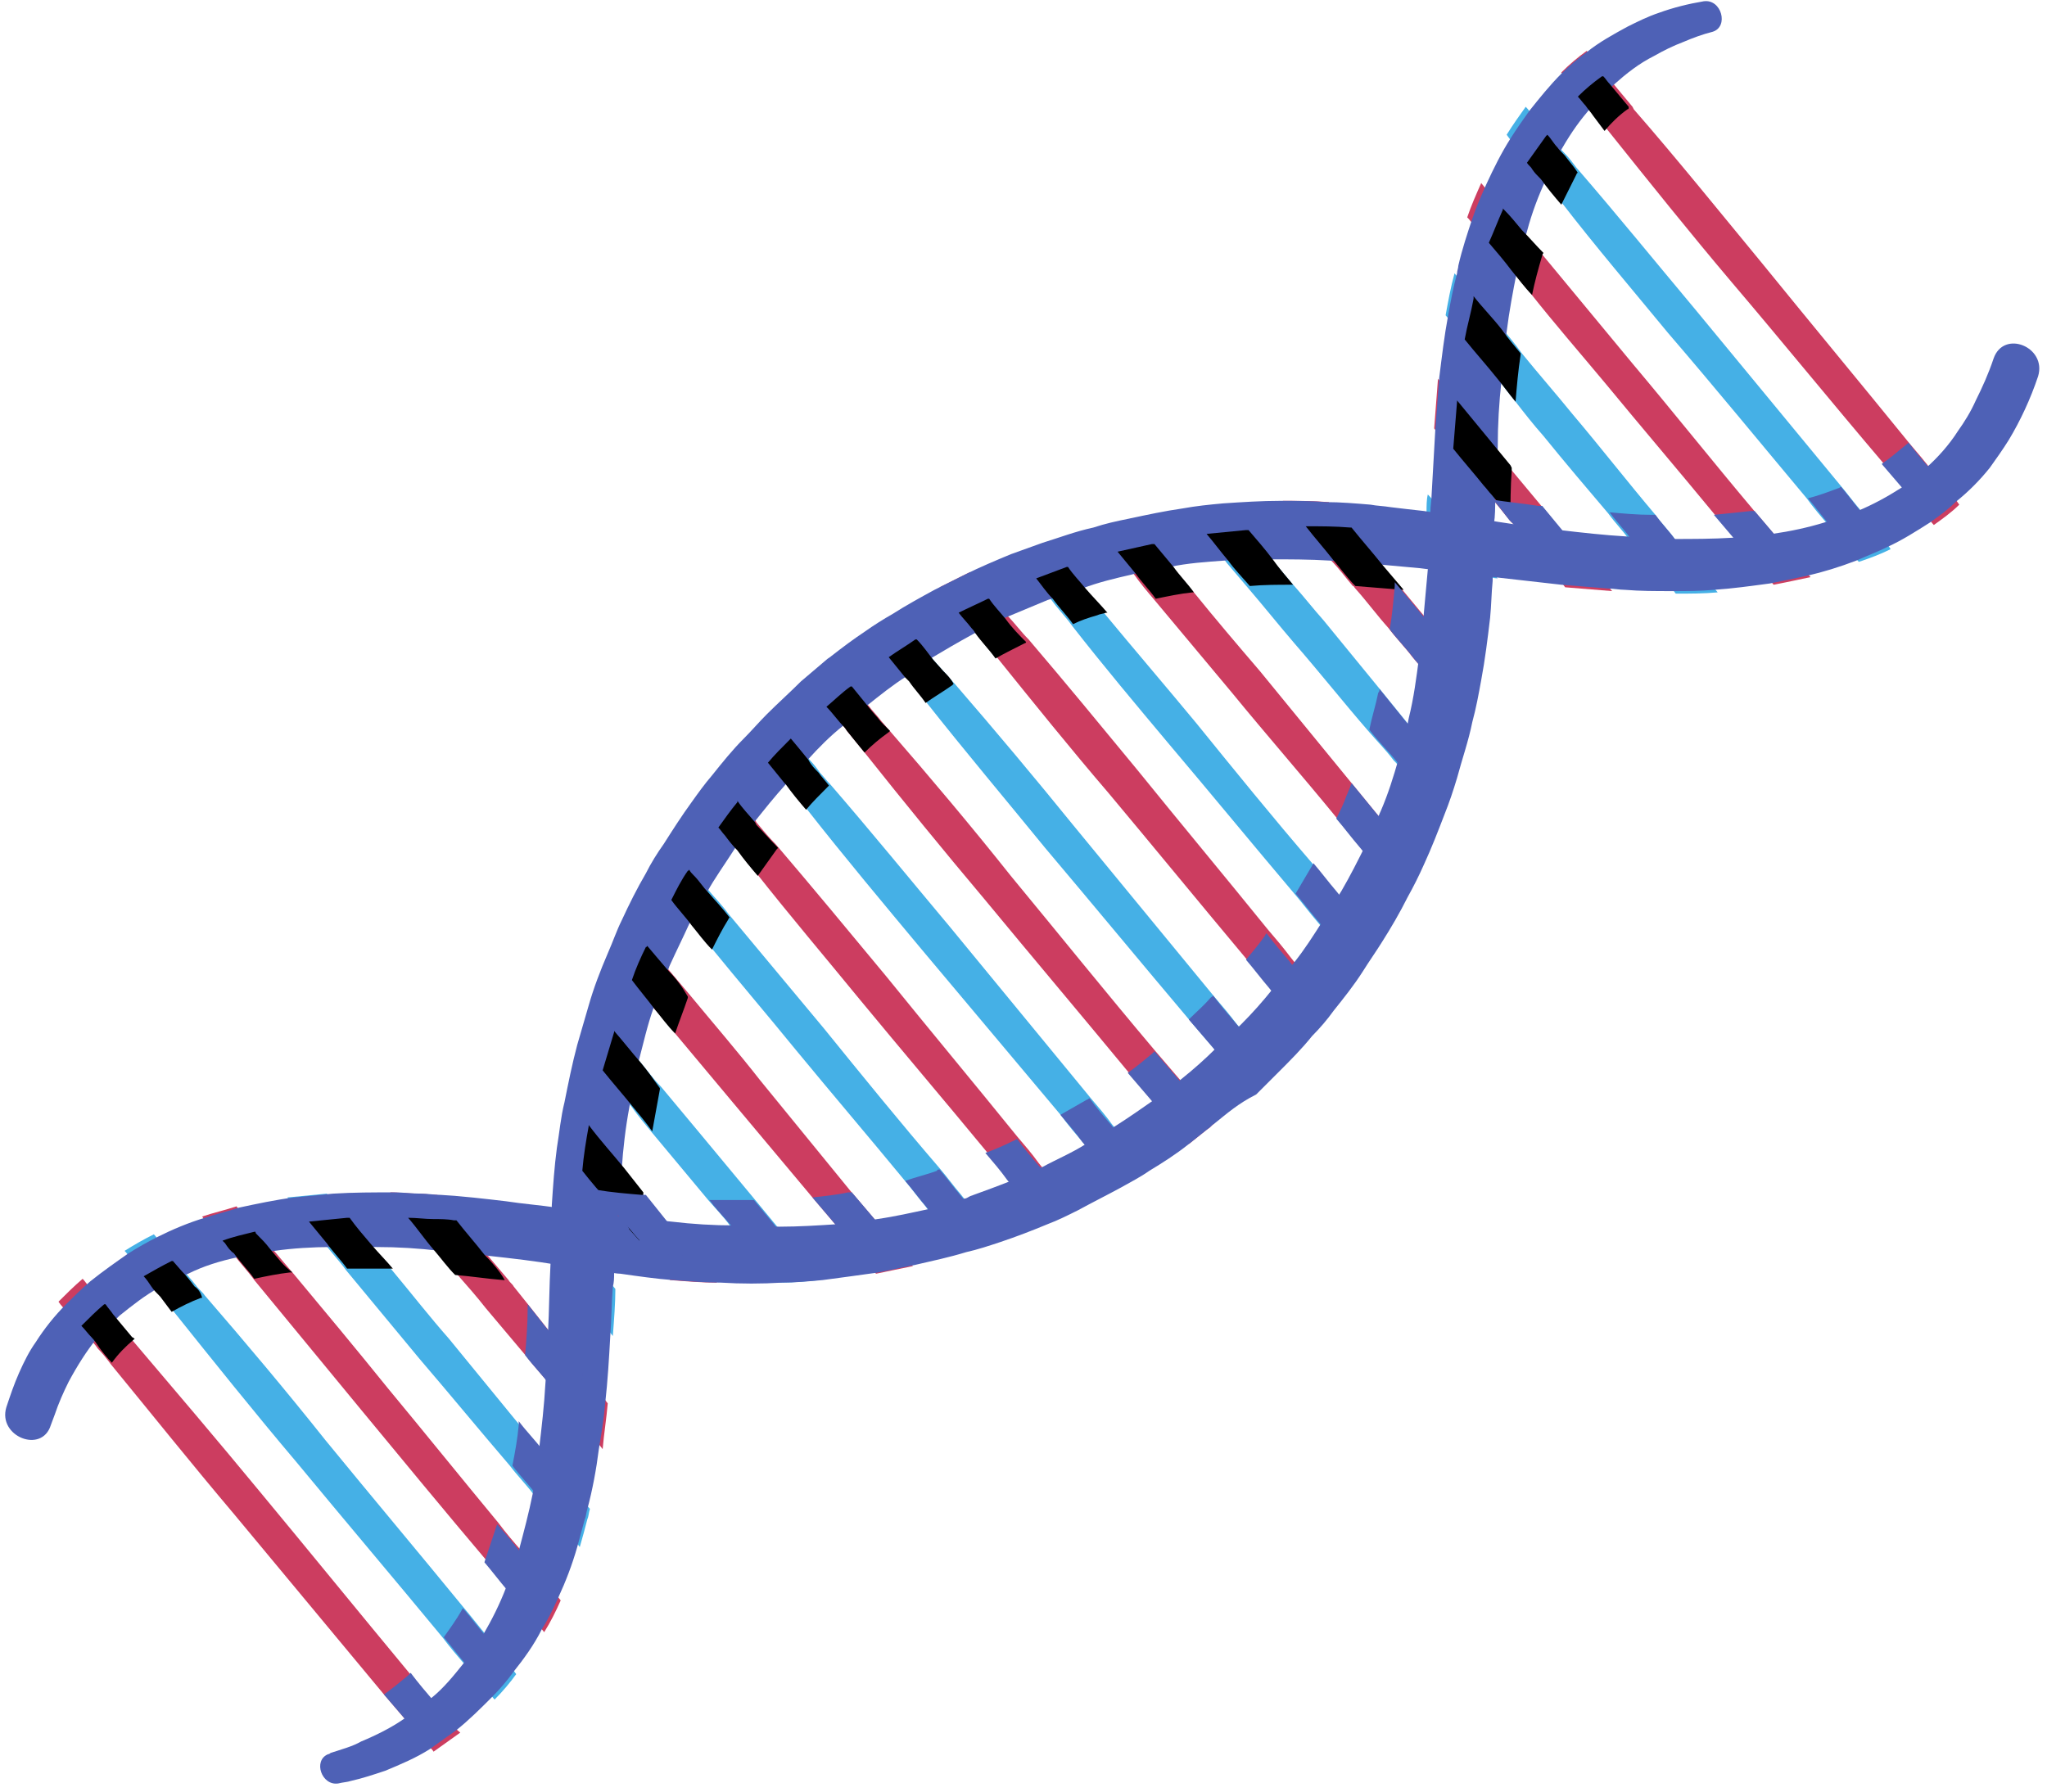 <?xml version="1.0" encoding="UTF-8"?> <svg xmlns="http://www.w3.org/2000/svg" width="161" height="141" viewBox="0 0 161 141" fill="none"> <path d="M148.7 43.2C147.9 43.6 147.1 43.9 146.2 44.2C145.9 43.9 145.7 43.6 145.4 43.2C145.1 42.8 144.8 42.5 144.5 42.1C144.3 41.8 144 41.5 143.8 41.3C143.2 40.6 142.6 39.9 142.1 39.2C138.5 34.9 134.9 30.5 131.2 26.2C128.4 22.8 125.5 19.4 122.8 15.9C122.3 15.2 121.7 14.6 121.2 13.9C121 13.6 120.8 13.4 120.5 13.1C120.4 12.9 120.3 12.8 120.1 12.6C119.8 12.3 119.6 12 119.3 11.6C119 11.3 118.8 11 118.5 10.6C119 9.8 119.5 9.1 120 8.4C120.2 8.6 120.4 8.9 120.6 9.1C120.9 9.5 121.3 9.9 121.6 10.3C121.9 10.6 122.1 11 122.4 11.3C122.6 11.6 122.9 11.9 123.1 12.1C123.4 12.4 123.7 12.8 124 13.2C127.2 16.9 130.2 20.6 133.3 24.3C137.1 28.9 140.8 33.4 144.6 38C145.2 38.7 145.7 39.4 146.3 40.1L146.9 40.8L148 42.1L148.7 43.2Z" fill="#45B0E6"></path> <path d="M135.1 46.6C134 46.7 132.9 46.7 131.8 46.7C131.3 46 130.7 45.4 130.1 44.7C130 44.6 129.9 44.5 129.8 44.4C129.2 43.7 128.7 43 128.1 42.4C127.6 41.7 127 41.1 126.5 40.4C124.8 38.4 123.1 36.4 121.4 34.3C120.6 33.4 119.9 32.5 119.2 31.6C118.7 31 118.2 30.3 117.7 29.7C117.1 28.9 116.4 28.2 115.8 27.4C115.6 27.2 115.4 26.9 115.2 26.7C114.7 26.1 114.2 25.4 113.7 24.8C113.9 23.7 114.1 22.6 114.4 21.5C114.9 22.1 115.4 22.7 116 23.3L116.3 23.6C116.9 24.4 117.6 25.1 118.2 25.9C118.7 26.5 119.2 27.1 119.7 27.8C121 29.4 122.4 31 123.7 32.6C125.9 35.2 128 37.9 130.2 40.5C130.7 41.2 131.3 41.8 131.8 42.5C132.4 43.2 132.9 43.8 133.5 44.5C134 45.2 134.5 45.9 135.1 46.6Z" fill="#45B0E6"></path> <path d="M116.9 45.5C116.9 46.5 116.8 47.4 116.7 48.4C116.1 47.6 115.4 46.9 114.8 46.1C114.5 45.7 114.2 45.3 113.8 45C113.2 44.3 112.6 43.6 112 42.9L111.6 42.4C111.5 42.3 111.4 42.1 111.3 42C110.7 41.3 110.2 40.6 109.6 40C110.4 40.1 111.3 40.2 112.2 40.3C112.2 39.8 112.2 39.3 112.3 38.9C112.8 39.4 113.2 40 113.7 40.5L113.9 40.7L116.2 43.5L117.8 45.5C117.5 45.5 117.3 45.4 117 45.4L116.9 45.5Z" fill="#45B0E6"></path> <path d="M114.1 61.1C113.8 62.1 113.5 63 113.1 64C112.5 63.2 111.9 62.5 111.3 61.8L111.2 61.7C110.7 61.1 110.2 60.4 109.6 59.8C109 59 108.3 58.3 107.7 57.6C105.7 55.3 103.8 52.9 101.8 50.6C100.6 49.2 99.4 47.7 98.2 46.3C97.6 45.6 97.1 45 96.5 44.3C96 43.6 95.4 43 94.9 42.3C94.9 42.3 94.9 42.2 94.8 42.2C94.3 41.5 93.7 40.9 93.2 40.2C94.3 40 95.3 39.9 96.4 39.8C97 40.5 97.5 41.1 98.1 41.8C98.2 41.9 98.3 42 98.4 42.1C98.9 42.8 99.5 43.4 100.1 44.1C100.7 44.8 101.2 45.4 101.8 46.1C102.6 47 103.3 47.9 104.1 48.8L108.6 54.3L112 58.5L112.3 58.9L114.1 61.1Z" fill="#45B0E6"></path> <path d="M108.2 73.9C107.7 74.7 107.2 75.4 106.7 76.2C106.2 75.6 105.7 75 105.2 74.4C105.1 74.3 105 74.2 104.9 74C104.5 73.5 104 73 103.6 72.5C103 71.8 102.4 71 101.8 70.3C98.5 66.4 95.3 62.5 92 58.6C89.4 55.5 86.8 52.4 84.3 49.2C83.8 48.5 83.2 47.9 82.7 47.2C82.3 46.7 81.9 46.1 81.4 45.6C81.4 45.6 81.4 45.5 81.3 45.5C81.2 45.4 81.1 45.2 81 45.1C80.6 44.6 80.2 44.1 79.8 43.6C80.6 43.3 81.5 43 82.3 42.7C82.7 43.2 83.1 43.7 83.5 44.2C83.6 44.4 83.8 44.5 83.9 44.7C84.3 45.2 84.8 45.7 85.2 46.3C85.8 47 86.3 47.6 86.9 48.3C89.3 51.2 91.7 54 94.1 56.9C97.1 60.6 100.1 64.3 103.2 67.9C103.8 68.6 104.4 69.4 105 70.1L106.3 71.7L106.6 72L108.2 73.9Z" fill="#45B0E6"></path> <path d="M100.2 84.1C99.6 84.7 99 85.3 98.4 85.9C97.9 85.4 97.5 84.8 97 84.3C96.9 84.1 96.7 84 96.6 83.8C96.2 83.3 95.8 82.9 95.4 82.4C94.8 81.7 94.2 81 93.6 80.3C89.8 75.8 86 71.2 82.2 66.7C79.1 62.9 75.9 59.1 72.9 55.3C72.5 54.8 72 54.2 71.6 53.6C71.5 53.5 71.4 53.4 71.3 53.3C70.9 52.8 70.4 52.2 70 51.7C69.9 51.5 69.7 51.3 69.6 51.2C69.2 50.7 68.8 50.3 68.4 49.8C69.1 49.3 69.9 48.8 70.6 48.4C71 48.9 71.4 49.4 71.7 49.8C71.8 50 72 50.2 72.1 50.3C72.5 50.8 73 51.4 73.4 51.9L74.2 52.8C74.5 53.1 74.8 53.5 75.1 53.8C78.3 57.5 81.4 61.2 84.4 64.9C88.1 69.4 91.8 73.9 95.5 78.4C96.1 79.1 96.7 79.8 97.3 80.6L98.5 82L98.9 82.5L100.2 84.1Z" fill="#45B0E6"></path> <path d="M90.3 92.1C89.6 92.6 88.8 93 88.1 93.4C87.7 92.9 87.2 92.3 86.8 91.8C86.7 91.6 86.5 91.5 86.4 91.3C86 90.8 85.6 90.4 85.2 89.9C84.6 89.2 84 88.5 83.5 87.8C79.8 83.4 76.2 79.1 72.5 74.7C69.5 71.1 66.4 67.4 63.5 63.7C63 63 62.5 62.4 61.9 61.7L61.8 61.6C61.4 61.1 60.9 60.5 60.5 60C60.4 59.8 60.2 59.7 60.1 59.5C59.7 59 59.3 58.5 58.9 58.1C59.5 57.5 60.1 56.8 60.7 56.2C61.1 56.7 61.5 57.2 61.9 57.6C62 57.8 62.2 57.9 62.3 58.1C62.8 58.7 63.2 59.2 63.7 59.8C64 60.1 64.3 60.5 64.5 60.8C64.8 61.1 65 61.4 65.3 61.7C68.5 65.4 71.6 69.2 74.7 72.9C78.4 77.4 82.1 81.9 85.8 86.4C86.4 87.1 87 87.8 87.5 88.5L88.7 89.9L89.1 90.4L90.3 92.1Z" fill="#45B0E6"></path> <path d="M78.5 97.7C77.6 98 76.7 98.3 75.8 98.5C75.3 98 74.9 97.4 74.4 96.9C74.3 96.8 74.2 96.6 74.1 96.5C73.7 96 73.2 95.5 72.8 94.9C72.2 94.2 71.7 93.5 71.1 92.8C68.3 89.4 65.4 86 62.6 82.6C60.4 79.9 58.1 77.2 55.9 74.5C55.4 73.9 54.8 73.2 54.3 72.6C53.8 71.9 53.2 71.3 52.7 70.6C52.6 70.5 52.6 70.4 52.5 70.3C52.3 70.1 52.1 69.8 51.9 69.5C51.7 69.2 51.4 68.9 51.2 68.6C51.6 67.8 52.1 67 52.6 66.3C53 66.8 53.5 67.4 53.9 67.9L54.2 68.2C54.3 68.4 54.5 68.6 54.6 68.7C55 69.1 55.4 69.6 55.7 70C56.2 70.6 56.8 71.2 57.3 71.9C59.8 74.9 62.3 77.9 64.8 80.9C67.8 84.6 70.8 88.3 73.9 91.9C74.5 92.6 75 93.3 75.6 94C76 94.5 76.4 95 76.8 95.5C76.9 95.7 77.1 95.8 77.2 96C77.6 96.7 78.1 97.2 78.5 97.7Z" fill="#45B0E6"></path> <path d="M64.5 100.7C63.4 100.8 62.4 100.9 61.3 100.9C60.7 100.2 60.2 99.6 59.6 98.9C59.4 98.7 59.3 98.5 59.1 98.4C58.5 97.7 58 97.1 57.4 96.4C56.9 95.7 56.3 95.1 55.7 94.4C54.7 93.2 53.7 92 52.7 90.8C52.2 90.2 51.7 89.6 51.2 89C50.7 88.4 50.2 87.8 49.7 87.1C49.1 86.3 48.4 85.6 47.8 84.8C47.6 84.6 47.5 84.4 47.3 84.2C46.8 83.6 46.3 82.9 45.7 82.3C46 81.2 46.3 80.2 46.6 79.2C47.1 79.8 47.7 80.4 48.2 81.1C48.3 81.2 48.4 81.3 48.5 81.4C49.1 82.2 49.8 82.9 50.4 83.6C50.9 84.2 51.4 84.9 52 85.5C53 86.7 54 87.9 55 89.1L59.4 94.4L62.7 98.4L62.9 98.7L64.5 100.7Z" fill="#45B0E6"></path> <path d="M48.2 105.1C47.6 104.3 46.9 103.6 46.3 102.8C45.4 101.7 44.5 100.7 43.6 99.6L43.5 99.4C43.3 99.2 43.2 99 43 98.9C42.3 98.1 41.7 97.4 41.1 96.6C40.5 95.9 40 95.2 39.4 94.6C40.7 94.8 42 94.9 43.3 95.1C43.4 95.3 43.6 95.4 43.7 95.6C44.1 96.1 44.6 96.6 45 97.1C45.1 97.2 45.1 97.2 45.1 97.3L46.5 99L48.4 101.4C48.4 102.5 48.3 103.8 48.2 105.1Z" fill="#45B0E6"></path> <path d="M46.4 118.7C46.3 119 46.3 119.3 46.2 119.5C46 120.3 45.8 121 45.6 121.7C45 120.9 44.4 120.2 43.7 119.5C43.7 119.5 43.7 119.4 43.6 119.4C43.1 118.8 42.6 118.2 42 117.6C41.4 116.8 40.7 116.1 40.1 115.3C37.7 112.5 35.4 109.7 33 106.9C31.1 104.6 29.1 102.2 27.2 99.9C26.7 99.2 26.1 98.6 25.6 97.9C25.1 97.3 24.7 96.8 24.2 96.2C24.1 96.1 24.1 96 24 95.9C23.5 95.3 23.1 94.8 22.6 94.2C23.6 94.1 24.6 94 25.7 93.9C26.3 94.6 26.8 95.2 27.4 95.9C27.4 95.9 27.4 96 27.5 96C28.1 96.7 28.6 97.3 29.2 98C29.8 98.7 30.3 99.3 30.9 100C32.4 101.8 33.8 103.6 35.3 105.3C37.1 107.5 38.9 109.7 40.7 111.9C41.3 112.7 42 113.4 42.6 114.2L44.1 116.1L44.5 116.5L46.4 118.7Z" fill="#45B0E6"></path> <path d="M40.6 131.7C40.1 132.4 39.5 133.1 38.9 133.7L38.2 132.9L37.1 131.6L36.6 131C36 130.3 35.4 129.6 34.8 128.8C31 124.2 27.1 119.6 23.3 115C20 111.1 16.8 107.1 13.6 103.1C13.3 102.7 13 102.3 12.7 101.9C12.5 101.6 12.3 101.4 12 101.1C11.8 100.8 11.6 100.6 11.4 100.3C11 99.9 10.7 99.4 10.3 99C10.1 98.8 10 98.6 9.8 98.4C10.6 97.9 11.3 97.5 12.1 97.1C12.3 97.3 12.5 97.6 12.7 97.8C13 98.2 13.4 98.6 13.7 99.1L14.4 99.9C14.7 100.3 15.1 100.7 15.4 101.1C15.6 101.4 15.9 101.6 16.1 101.9C19.3 105.6 22.5 109.4 25.6 113.3C29.2 117.7 32.9 122.1 36.5 126.5C37.1 127.2 37.7 128 38.3 128.7L38.9 129.5L39.8 130.6L40.6 131.7Z" fill="#45B0E6"></path> <path d="M154.1 39.7C153.5 40.3 152.8 40.8 152.1 41.3C151.9 41.1 151.7 40.8 151.5 40.5C151.1 40 150.7 39.6 150.4 39.1C150.2 38.9 150.1 38.7 149.9 38.5C149.3 37.8 148.7 37.1 148.1 36.4C144.1 31.7 140.2 26.9 136.2 22.2C132.9 18.3 129.7 14.3 126.5 10.3C126.2 9.9 125.9 9.5 125.6 9.1C125.4 8.8 125.2 8.6 125 8.3C124.8 8.1 124.6 7.8 124.4 7.6C124 7.1 123.6 6.6 123.2 6.2C123.1 6 122.9 5.9 122.8 5.7C123.4 5.1 124.1 4.5 124.8 4C124.9 4.1 125 4.2 125.1 4.4C125.5 4.9 126 5.5 126.4 6C126.6 6.2 126.7 6.4 126.9 6.6C127.4 7.2 127.9 7.8 128.4 8.4L128.5 8.6C131.9 12.5 135.2 16.6 138.5 20.6C142.4 25.4 146.3 30.1 150.2 34.9C150.8 35.6 151.4 36.3 152 37.1L152.5 37.7L153.6 39L154.1 39.7Z" fill="#CC3D60"></path> <path d="M142.4 45.4C141.5 45.6 140.5 45.8 139.5 46C139.1 45.5 138.6 45 138.2 44.4C138.1 44.2 137.9 44.1 137.8 43.9C137.4 43.4 137 42.9 136.5 42.4C135.9 41.7 135.4 41.1 134.8 40.4C132 37 129.1 33.6 126.3 30.2C124.3 27.8 122.3 25.5 120.4 23.1C119.9 22.5 119.4 21.8 118.8 21.2C118.2 20.5 117.6 19.8 117 19L116.9 18.9C116.4 18.3 116 17.8 115.5 17.2L115.4 17.1C115.7 16.2 116.1 15.3 116.5 14.4C116.9 14.9 117.3 15.4 117.7 15.8C117.8 16 118 16.1 118.1 16.3L118.2 16.4C118.7 16.9 119.1 17.5 119.6 18C120.1 18.6 120.7 19.2 121.2 19.9C123.6 22.8 126 25.7 128.4 28.6C131.6 32.4 134.7 36.3 137.9 40.1L139.6 42.1L140.6 43.3L141.2 44.1L142.4 45.4Z" fill="#CC3D60"></path> <path d="M126.8 46.5C125.6 46.4 124.3 46.3 123.1 46.2C122.6 45.5 122 44.9 121.5 44.2C121.3 43.9 121 43.6 120.8 43.3C120.2 42.6 119.7 41.9 119.1 41.3C119 41.2 118.9 41.1 118.8 41C118.4 40.5 117.9 39.9 117.5 39.4C117.4 39.3 117.4 39.3 117.3 39.2C117.1 39 116.9 38.7 116.7 38.5C116.3 38 115.8 37.5 115.4 36.9C115 36.5 114.7 36 114.3 35.6C113.8 35 113.3 34.4 112.8 33.7C112.9 32.4 113 31.1 113.1 29.8C113.6 30.4 114.1 31 114.6 31.7C114.9 32.1 115.2 32.4 115.5 32.8C116.2 33.6 116.8 34.3 117.4 35.1C117.9 35.6 118.3 36.2 118.8 36.8L118.9 37L121.4 40L124.7 44L125.2 44.7L126.8 46.5Z" fill="#CC3D60"></path> <path d="M116 53.4C115.8 54.5 115.6 55.6 115.3 56.7C114.7 55.9 114 55.2 113.4 54.4C113.2 54.1 113 53.9 112.7 53.6C112.2 53 111.7 52.4 111.1 51.7C110.5 50.9 109.8 50.2 109.2 49.4C108.3 48.4 107.5 47.3 106.6 46.3C106.5 46.2 106.5 46.1 106.4 46.1C105.8 45.4 105.3 44.7 104.7 44.1C104.2 43.4 103.6 42.8 103.1 42.1C102.9 41.9 102.7 41.6 102.5 41.4C102 40.7 101.4 40.1 100.9 39.4C102.1 39.4 103.3 39.4 104.5 39.5C105.1 40.2 105.6 40.8 106.2 41.5C106.5 41.8 106.7 42.1 107 42.4C107.6 43 108.1 43.7 108.6 44.4L109.7 45.7L110.3 46.4L113.2 49.9L114.1 51L116 53.4Z" fill="#CC3D60"></path> <path d="M111.5 67.8C111.1 68.7 110.7 69.5 110.2 70.4C109.7 69.7 109.1 69.1 108.5 68.4C108.4 68.3 108.4 68.3 108.3 68.2C107.8 67.6 107.4 67.1 106.9 66.5C106.3 65.8 105.7 65 105.1 64.3C102.4 61 99.6 57.8 96.9 54.5C94.9 52.1 92.8 49.6 90.8 47.2C90.2 46.5 89.7 45.9 89.2 45.2C88.7 44.6 88.3 44.1 87.8 43.5C87.7 43.4 87.6 43.3 87.5 43.1C87.1 42.6 86.6 42 86.2 41.5C87.1 41.3 88 41 89 40.8C89.5 41.4 90 42 90.5 42.6C90.6 42.7 90.6 42.7 90.7 42.8C91.2 43.4 91.7 44 92.2 44.6C92.8 45.3 93.3 45.9 93.9 46.6C95.6 48.7 97.3 50.7 99.1 52.8L106.3 61.6L108.1 63.8C108.6 64.4 109.1 65 109.6 65.6L109.7 65.7C110.3 66.4 110.9 67.1 111.5 67.8Z" fill="#CC3D60"></path> <path d="M104.5 79.3C104 80 103.4 80.7 102.8 81.3C102.3 80.7 101.9 80.2 101.4 79.6C101.3 79.4 101.1 79.3 101 79.1L99.8 77.6C99.2 76.9 98.6 76.1 98 75.4C94.4 71.1 90.8 66.7 87.2 62.4C84.2 58.9 81.3 55.3 78.4 51.7C77.9 51 77.3 50.4 76.8 49.7C76.7 49.6 76.6 49.4 76.5 49.3C76.2 48.9 75.9 48.5 75.5 48.1C75.4 47.9 75.2 47.7 75.1 47.6C74.7 47.1 74.3 46.7 73.9 46.2C74.7 45.8 75.5 45.4 76.3 45C76.7 45.5 77.1 46 77.5 46.4C77.6 46.6 77.8 46.8 77.9 46.9C78.3 47.4 78.8 47.9 79.2 48.4C79.8 49 80.3 49.7 80.9 50.3C83.8 53.7 86.6 57.1 89.4 60.5C92.8 64.7 96.3 68.9 99.7 73.1C100.3 73.8 100.9 74.5 101.5 75.3L102.7 76.8L103.1 77.2L104.5 79.3Z" fill="#CC3D60"></path> <path d="M95.5 88.4C95.3 88.5 95.2 88.7 95 88.8C94.5 89.2 94 89.6 93.5 90C93.1 89.5 92.6 88.9 92.2 88.4C92.1 88.2 91.9 88 91.8 87.9C91.4 87.4 91 87 90.6 86.5C90 85.8 89.4 85.1 88.8 84.4C85 79.8 81.2 75.3 77.4 70.7C74.2 66.9 71.1 63.1 68 59.2C67.6 58.7 67.2 58.2 66.7 57.6C66.6 57.5 66.5 57.3 66.4 57.2C66 56.7 65.5 56.1 65 55.6C64.9 55.4 64.7 55.3 64.6 55.1C64.2 54.6 63.8 54.2 63.4 53.7C64 53.1 64.7 52.6 65.4 52C65.8 52.5 66.2 53 66.6 53.4C66.7 53.6 66.9 53.8 67 53.9C67.4 54.4 67.9 55 68.3 55.5C68.6 55.9 69 56.3 69.3 56.7L69.9 57.4C73.2 61.2 76.4 65 79.5 68.9C83.3 73.5 87 78.1 90.8 82.6C91.4 83.3 92 84 92.6 84.7L93.8 86.1L94.2 86.6L95.5 88.4Z" fill="#CC3D60"></path> <path d="M84.6 95.2C83.8 95.6 83 96 82.2 96.3C81.8 95.8 81.3 95.3 80.9 94.7C80.8 94.5 80.6 94.4 80.5 94.2C80.1 93.7 79.7 93.2 79.3 92.7C78.7 92 78.1 91.3 77.6 90.6C74.3 86.6 70.9 82.6 67.6 78.6C64.9 75.3 62.1 72 59.5 68.7C59 68.1 58.4 67.4 57.9 66.7C57.6 66.3 57.3 65.9 56.9 65.5C56.7 65.3 56.6 65.1 56.4 64.9C56.3 64.8 56.2 64.6 56.1 64.5C55.7 64 55.3 63.5 54.8 63C55.3 62.3 55.8 61.6 56.4 60.9C56.8 61.4 57.2 61.9 57.6 62.4C57.7 62.5 57.8 62.7 58 62.8C58.5 63.4 59 64 59.4 64.5L59.5 64.7C60 65.3 60.5 65.9 61 66.4C63.9 69.8 66.8 73.3 69.7 76.8C73.1 81 76.6 85.2 80 89.4C80.6 90.1 81.2 90.8 81.7 91.5C82.1 92 82.5 92.5 82.9 92.9C83 93.1 83.2 93.3 83.3 93.4C83.8 94.2 84.2 94.7 84.6 95.2Z" fill="#CC3D60"></path> <path d="M71.8 99.6C70.8 99.8 69.9 100 68.9 100.2C68.3 99.5 67.8 98.9 67.2 98.2C67.2 98.2 67.2 98.2 67.2 98.1C66.7 97.5 66.1 96.8 65.6 96.2C65 95.5 64.5 94.9 63.9 94.2C61.8 91.7 59.8 89.3 57.7 86.8C56.2 85 54.6 83.1 53.1 81.3C52.6 80.7 52.1 80 51.5 79.4C50.9 78.6 50.3 77.9 49.7 77.1C49.2 76.5 48.7 75.8 48.1 75.1C48.5 74.2 48.8 73.3 49.3 72.5C49.4 72.6 49.5 72.8 49.7 72.9C50.1 73.3 50.4 73.8 50.8 74.2L50.9 74.3C51.5 75 52.1 75.7 52.6 76.3C53.1 76.9 53.7 77.6 54.2 78.2C56.1 80.5 58 82.7 59.8 85L66.9 93.7L68.6 95.7C69.1 96.3 69.6 96.9 70 97.4C70.1 97.5 70.1 97.6 70.2 97.6C70.8 98.4 71.3 99 71.8 99.6Z" fill="#CC3D60"></path> <path d="M56.4 100.9C55.2 100.9 54 100.8 52.7 100.7C52.2 100 51.6 99.4 51.1 98.7C50.3 97.8 49.5 96.8 48.7 95.9L48.5 95.7C48.3 95.5 48 95.2 47.8 94.9C47.5 94.5 47.1 94.1 46.8 93.7L46.7 93.6C46.3 93.2 46 92.7 45.6 92.3C45.1 91.7 44.6 91.1 44.1 90.5C44.3 89.3 44.4 88.1 44.7 86.9C45.2 87.5 45.7 88.1 46.3 88.8C46.6 89.2 46.9 89.5 47.2 89.9C47.8 90.7 48.5 91.4 49.1 92.2L50.6 94.1L50.8 94.3L52.4 96.3C53 97 53.5 97.7 54.1 98.3C54.3 98.6 54.6 98.9 54.8 99.2C55.4 99.6 55.9 100.3 56.4 100.9Z" fill="#CC3D60"></path> <path d="M47.8 110.4C47.7 111.6 47.5 112.8 47.4 114C46.8 113.2 46.1 112.5 45.5 111.7C45.3 111.4 45 111.1 44.8 110.8L43.3 109C42.7 108.2 42 107.5 41.4 106.7C40.3 105.4 39.3 104.2 38.2 102.9C37.5 102 36.7 101.1 36 100.3C35.4 99.6 34.9 99 34.3 98.3C33.8 97.7 33.2 97 32.7 96.3C32.6 96.1 32.4 96 32.3 95.8C31.8 95.1 31.2 94.5 30.7 93.8C31.4 93.8 32.1 93.9 32.8 93.9C33.3 93.9 33.9 94 34.4 94C35 94.7 35.5 95.3 36.1 96C36.3 96.2 36.5 96.5 36.7 96.7C37.3 97.3 37.8 98 38.3 98.7C38.9 99.4 39.4 100 40 100.7C40.1 100.9 40.3 101 40.4 101.2L41.6 102.7L43.5 105.1C44 105.7 44.5 106.3 45 107C45.3 107.4 45.6 107.8 46 108.2C46.5 108.8 47.2 109.6 47.8 110.4Z" fill="#CC3D60"></path> <path d="M44.1 125.9C43.7 126.8 43.3 127.6 42.8 128.4C42.4 127.9 42 127.4 41.6 126.9C41.4 126.7 41.2 126.4 41 126.1C40.7 125.7 40.4 125.3 40.1 125C39.5 124.3 38.9 123.5 38.3 122.8C35 118.9 31.7 114.9 28.4 110.9C25.6 107.5 22.8 104.1 20 100.7C19.5 100 18.9 99.4 18.4 98.7C18.2 98.4 18 98.2 17.7 97.9C17.6 97.8 17.6 97.8 17.5 97.7C17.2 97.4 17 97 16.7 96.7C16.4 96.4 16.1 96 15.9 95.7C16.8 95.4 17.7 95.2 18.6 94.9C18.9 95.3 19.3 95.7 19.6 96.1C19.8 96.3 20 96.6 20.2 96.8C20.2 96.9 20.3 96.9 20.3 97C20.6 97.4 20.9 97.7 21.3 98.1C21.9 98.8 22.4 99.4 23 100.1C25.5 103.1 28 106.1 30.5 109.2C33.4 112.7 36.3 116.3 39.2 119.8C39.8 120.6 40.4 121.3 41.1 122.1L42.3 123.6L42.6 124L44.1 125.9Z" fill="#CC3D60"></path> <path d="M36.2 136.3C35.5 136.8 34.8 137.3 34.1 137.8C34 137.6 33.8 137.5 33.7 137.3C33.3 136.8 32.8 136.2 32.3 135.7C32.2 135.6 32.1 135.5 32 135.4C31.4 134.7 30.8 134 30.2 133.3C26.3 128.6 22.3 123.8 18.4 119.1C15.1 115.2 11.9 111.2 8.7 107.3C8.4 106.9 8.1 106.5 7.7 106.1C7.5 105.8 7.3 105.6 7.1 105.3C6.9 105 6.6 104.7 6.3 104.4C6 104 5.6 103.6 5.2 103.1C5 102.9 4.8 102.7 4.6 102.4C5.2 101.8 5.8 101.2 6.5 100.6C6.7 100.8 6.8 101 7 101.2C7.4 101.7 7.7 102.1 8.1 102.6C8.3 102.9 8.5 103.1 8.7 103.4C9.2 104 9.7 104.6 10.2 105.2L10.3 105.3C13.7 109.3 17.1 113.3 20.4 117.3C24.3 122 28.2 126.8 32.1 131.5C32.7 132.2 33.3 132.9 33.9 133.7L34.2 134.1L35.5 135.7L36.2 136.3Z" fill="#CC3D60"></path> <path d="M71.3 53.2C70.2 53.9 69.2 54.7 68.2 55.5C67.5 56 66.9 56.6 66.3 57.1C65.3 57.9 64.4 58.8 63.5 59.8C62.9 60.4 62.3 61 61.8 61.7C60.9 62.7 60.1 63.7 59.3 64.7C58.8 65.4 58.2 66.1 57.7 66.9C57 68 56.2 69.1 55.6 70.2C55.1 71 54.7 71.9 54.2 72.7C53.7 73.8 53.2 74.8 52.7 75.9C52.6 76.1 52.6 76.2 52.5 76.4C52.1 77.4 51.7 78.4 51.4 79.3C50.9 80.7 50.6 82.1 50.2 83.6C49.9 84.8 49.7 85.9 49.5 87.1C49.2 88.7 49 90.4 48.9 92C48.8 93.2 48.7 94.4 48.6 95.7C48.6 95.8 48.6 95.8 48.6 95.9C48.5 97.3 48.4 98.8 48.3 100.2C48.3 100.5 48.3 100.9 48.2 101.2C48.1 102.5 48.1 103.8 48 105.1C47.9 106.9 47.8 108.6 47.6 110.4C47.5 111.6 47.3 112.8 47.1 114C46.9 115.6 46.6 117.2 46.2 118.7C46.1 119 46.1 119.3 46 119.5C45.8 120.2 45.6 121 45.4 121.7C45 123.1 44.5 124.4 43.9 125.7C43.5 126.6 43.1 127.4 42.6 128.2C42 129.4 41.2 130.5 40.4 131.5C39.9 132.2 39.3 132.9 38.7 133.5C37.8 134.4 36.9 135.3 35.9 136.1C35.2 136.6 34.5 137.1 33.8 137.6C32.7 138.3 31.5 138.8 30.3 139.3C29.4 139.6 28.5 139.9 27.6 140.1C27.3 140.2 27 140.2 26.6 140.3C25.3 140.5 24.6 138.5 25.8 138C25.8 138 25.9 138 26 137.9C26.9 137.6 27.7 137.4 28.4 137C29.6 136.5 30.8 135.9 31.8 135.2C32.5 134.7 33.2 134.2 33.9 133.6C34.9 132.8 35.7 131.8 36.5 130.8C37.1 130.1 37.6 129.3 38 128.6C38.7 127.4 39.3 126.2 39.8 124.9C40.2 124 40.5 123 40.8 122C41.2 120.5 41.6 119 41.9 117.5C42.1 116.3 42.3 115.2 42.4 114C42.6 112.3 42.8 110.6 42.9 108.8C43 107.5 43.1 106.2 43.1 104.9C43.2 103 43.2 101.2 43.3 99.4V99.3C43.3 97.9 43.4 96.6 43.4 95.4C43.4 95.2 43.4 95.1 43.4 94.9V94.8C43.5 93.3 43.6 91.8 43.8 90.3C44 89.1 44.1 87.9 44.4 86.7C44.7 85.2 45 83.7 45.4 82.2C45.7 81.2 46 80.1 46.3 79.1C46.7 77.7 47.2 76.4 47.8 75C48.2 74.1 48.5 73.2 48.9 72.4C49.5 71.1 50.1 69.9 50.8 68.7C51.2 67.9 51.7 67.1 52.2 66.4C52.9 65.3 53.6 64.2 54.4 63.1C54.9 62.4 55.4 61.7 56 61C56.8 60 57.6 59 58.5 58.1C59.1 57.5 59.7 56.8 60.3 56.2C61.2 55.3 62.1 54.5 63 53.6C63.7 53 64.3 52.5 65 51.9C65.1 51.8 65.3 51.7 65.4 51.6C66.3 50.9 67.1 50.3 68 49.7C68.7 49.2 69.5 48.7 70.2 48.3C71.3 47.6 72.4 47 73.5 46.4C74.3 46 75.1 45.6 75.9 45.2C77.1 44.6 78.3 44.1 79.5 43.6C80.3 43.3 81.2 43 82 42.7C83.3 42.3 84.6 41.8 86 41.5C86.9 41.2 87.8 41 88.8 40.8C90.2 40.5 91.6 40.2 93 40C94.1 39.8 95.1 39.7 96.2 39.6C97.7 39.5 99.2 39.4 100.7 39.4C101.9 39.4 103.1 39.4 104.3 39.5C105.4 39.5 106.6 39.6 107.8 39.7C108.3 39.8 108.8 39.8 109.4 39.9C110.2 40 111.1 40.1 112 40.2C112.5 40.3 113 40.3 113.4 40.4C114.5 40.6 115.7 40.7 116.9 40.9C117.5 41 118.1 41.1 118.8 41.2C120.1 41.4 121.4 41.6 122.7 41.7C124.4 41.9 126.2 42.1 127.9 42.2C129.1 42.3 130.3 42.4 131.5 42.4C133.1 42.4 134.7 42.4 136.3 42.3C137.4 42.2 138.4 42.1 139.4 42C140.8 41.8 142.2 41.5 143.5 41.1C144.4 40.8 145.3 40.5 146.1 40.2C147.3 39.7 148.4 39.1 149.5 38.4C150.2 37.9 150.9 37.4 151.5 36.8C152.4 36 153.3 35 154 33.9C154.5 33.2 155 32.4 155.4 31.5C155.9 30.5 156.4 29.4 156.8 28.2C157.6 25.9 161 27.3 160.3 29.6C159.7 31.4 158.9 33.1 158 34.6C157.5 35.4 157 36.1 156.5 36.8C155.7 37.8 154.8 38.7 153.8 39.5C153.2 40.1 152.5 40.6 151.8 41.1C150.7 41.8 149.6 42.5 148.5 43C147.7 43.4 146.9 43.7 146 44.1C144.7 44.6 143.4 45 142.1 45.3C141.2 45.5 140.2 45.7 139.2 45.9C137.7 46.1 136.3 46.3 134.8 46.4C133.7 46.5 132.6 46.5 131.5 46.5C130.2 46.5 129 46.5 127.8 46.4C127.4 46.4 126.9 46.3 126.5 46.3C125.3 46.2 124 46.1 122.8 46C121 45.8 119.3 45.6 117.5 45.4C117.2 45.4 117 45.3 116.7 45.3C115.7 45.2 114.6 45 113.6 44.9C113 44.8 112.3 44.8 111.7 44.7C110.6 44.6 109.5 44.5 108.4 44.4C107.1 44.3 105.9 44.2 104.6 44.1C103 44 101.4 44 99.8 44C98.7 44 97.5 44 96.3 44.1C94.9 44.2 93.4 44.3 92 44.6C91 44.8 90 44.9 89 45.2C87.7 45.5 86.4 45.8 85.1 46.3C84.9 46.4 84.7 46.4 84.4 46.5C83.7 46.7 83.1 47 82.4 47.2C81.2 47.7 80 48.2 78.8 48.7C78 49.1 77.2 49.5 76.5 49.9C75.4 50.5 74.2 51.2 73.2 51.8C72.7 52.3 72 52.8 71.3 53.2Z" fill="#4E61B6"></path> <path d="M95.5 88.4C95.3 88.5 95.2 88.7 95 88.8C94.5 89.2 94 89.6 93.5 90C92.5 90.8 91.4 91.5 90.4 92.1C89.7 92.6 88.9 93 88.2 93.4C87.1 94 85.9 94.6 84.8 95.2C84 95.6 83.2 96 82.4 96.3C81.2 96.8 79.9 97.3 78.7 97.7C77.8 98 76.9 98.3 76 98.5C74.7 98.9 73.3 99.2 72 99.5C71 99.7 70.1 99.9 69.1 100.1C67.7 100.3 66.2 100.5 64.7 100.7C63.6 100.8 62.5 100.9 61.5 100.9C59.9 101 58.3 101 56.7 100.9C55.5 100.9 54.3 100.8 53 100.7H52.9C51.6 100.6 50.2 100.4 48.8 100.2C48.5 100.2 48.1 100.1 47.8 100.1C46.6 99.9 45.3 99.7 43.9 99.5H43.8C42.1 99.2 40.3 99 38.5 98.8C37.2 98.6 35.9 98.5 34.6 98.4C32.9 98.2 31.3 98.1 29.6 98.1C28.4 98.1 27.2 98 26.1 98.1C24.6 98.1 23 98.2 21.6 98.4C20.6 98.5 19.6 98.7 18.7 98.9C17.3 99.2 16 99.6 14.8 100.2C14 100.5 13.2 100.9 12.5 101.3C11.4 101.9 10.4 102.7 9.4 103.5C8.8 104.1 8.2 104.7 7.6 105.3C6.8 106.3 6.1 107.4 5.4 108.7C5 109.5 4.6 110.4 4.3 111.3C4.2 111.6 4.1 111.8 4 112.1C3.3 114.4 -0.2 113 0.5 110.7C0.8 109.8 1.1 108.9 1.5 108C1.9 107.1 2.3 106.3 2.8 105.6C3.5 104.5 4.3 103.5 5.2 102.6C5.8 102 6.4 101.4 7.1 100.8C8.1 100 9.1 99.3 10.1 98.6C10.9 98.1 11.6 97.7 12.4 97.3C13.6 96.7 14.8 96.2 16.1 95.8C17 95.5 17.9 95.3 18.8 95C20.2 94.7 21.6 94.4 23.1 94.2C24.1 94.1 25.1 94 26.2 93.9C27.8 93.8 29.4 93.8 31 93.8C31.7 93.8 32.4 93.9 33.1 93.9C33.6 93.9 34.2 94 34.7 94C36.4 94.1 38.1 94.3 39.8 94.5C41.1 94.7 42.4 94.8 43.8 95C43.9 95 44.1 95 44.2 95.1C45.8 95.3 47.4 95.5 49 95.7C49.1 95.7 49.1 95.7 49.2 95.7C50.4 95.8 51.6 96 52.8 96.1C54.5 96.3 56.1 96.4 57.8 96.4C59 96.4 60.2 96.5 61.3 96.5C62.8 96.5 64.4 96.4 65.9 96.3C66.9 96.2 68 96.1 69 95.9C70.4 95.7 71.7 95.4 73.1 95.1C74 94.9 74.9 94.6 75.8 94.3C76 94.3 76.1 94.2 76.3 94.1C77.4 93.7 78.5 93.3 79.5 92.9C80.3 92.6 81.2 92.2 82 91.8C83.1 91.2 84.3 90.7 85.4 90C86.2 89.6 86.9 89.1 87.7 88.6C88.8 87.9 89.8 87.2 90.8 86.5C91.5 86 92.2 85.5 92.9 84.9C93.9 84.1 94.8 83.3 95.7 82.4C96.3 81.8 97 81.2 97.6 80.6C98.5 79.7 99.3 78.8 100.1 77.8C100.7 77.1 101.2 76.4 101.8 75.7C102.6 74.7 103.3 73.6 104 72.5C104.5 71.7 105 70.9 105.5 70.1C106.2 68.9 106.8 67.7 107.4 66.5C107.7 65.8 108 65.2 108.3 64.5C108.4 64.3 108.5 64 108.6 63.8C109.2 62.4 109.6 61.1 110 59.7C110.3 58.6 110.6 57.6 110.8 56.5C111.2 54.9 111.4 53.3 111.6 51.8C111.8 50.6 111.9 49.3 112 48.1C112.1 47 112.2 45.9 112.3 44.8C112.3 44.2 112.4 43.5 112.4 42.9C112.5 42 112.5 41.2 112.5 40.3C112.5 39.8 112.6 39.3 112.6 38.9C112.7 37.1 112.8 35.4 112.9 33.6C113 32.3 113.1 31 113.2 29.7C113.4 28.1 113.6 26.4 113.9 24.8C114.1 23.7 114.3 22.6 114.6 21.5C114.6 21.3 114.7 21.1 114.7 20.9C115 19.6 115.4 18.4 115.8 17.2C116.1 16.3 116.5 15.4 116.9 14.5C117.5 13.2 118.1 12 118.8 10.9C119.3 10.1 119.8 9.4 120.3 8.7C121.1 7.7 121.9 6.7 122.8 5.8C123.4 5.2 124.1 4.6 124.8 4.1C125.8 3.3 126.9 2.7 128 2.1C128.8 1.7 129.6 1.3 130.5 1C131.6 0.6 132.8 0.3 134 0.1C135.4 -0.1 136 2.1 134.7 2.5C133.9 2.7 133.1 3 132.4 3.3C131.6 3.6 130.8 4 130.1 4.4C128.9 5 127.9 5.8 127 6.6C126.3 7.2 125.8 7.8 125.2 8.4C124.3 9.4 123.6 10.4 122.9 11.6C122.4 12.4 122 13.2 121.6 14.1C121 15.4 120.5 16.7 120.1 18.2C119.8 19.2 119.5 20.3 119.3 21.4C119 22.9 118.7 24.5 118.5 26.1C118.3 27.4 118.2 28.6 118.1 29.9C117.9 31.7 117.8 33.4 117.8 35.2C117.7 36.6 117.7 37.9 117.6 39.3C117.6 39.9 117.6 40.6 117.5 41.2C117.5 42.4 117.4 43.6 117.4 44.8C117.4 45.1 117.4 45.4 117.4 45.6V45.7C117.3 46.7 117.3 47.6 117.2 48.6C117 50.3 116.8 51.9 116.5 53.5C116.3 54.6 116.1 55.7 115.8 56.8C115.5 58.3 115 59.7 114.6 61.2C114.3 62.2 114 63.1 113.6 64.1C113.1 65.4 112.6 66.7 112 68C111.6 68.9 111.2 69.7 110.7 70.6C110.1 71.8 109.4 73 108.7 74.1C108.2 74.9 107.7 75.6 107.2 76.4C106.5 77.5 105.7 78.5 104.9 79.5C104.4 80.2 103.8 80.9 103.2 81.5C102.4 82.5 101.5 83.4 100.6 84.3C100 84.9 99.4 85.5 98.8 86.1C97.4 86.8 96.5 87.6 95.5 88.4Z" fill="#4E61B6"></path> <path d="M118.1 25.9C117.4 25 116.6 24.2 115.9 23.3C115.9 23.4 115.9 23.4 115.9 23.5C115.7 24.6 115.4 25.6 115.2 26.7C116 27.7 116.9 28.7 117.7 29.7C118.2 30.3 118.7 31 119.2 31.6C119.3 30.4 119.4 29.2 119.6 27.9V27.8C119.1 27.2 118.6 26.6 118.1 25.9ZM123.2 12.4C123 12.1 122.7 11.9 122.5 11.6C122.2 11.3 122 10.9 121.7 10.6C121.7 10.6 121.7 10.6 121.6 10.7C121.1 11.4 120.6 12.1 120.1 12.8C120.2 13 120.4 13.1 120.5 13.3C120.7 13.6 120.9 13.8 121.2 14.1C121.7 14.8 122.2 15.4 122.8 16.1C123.2 15.3 123.6 14.5 124 13.7C124 13.7 124 13.6 124.1 13.6C123.8 13.1 123.5 12.8 123.2 12.4ZM128.1 8.4C127.6 7.8 127.1 7.2 126.6 6.6C126.4 6.4 126.3 6.2 126.1 6C126.1 6 126.1 6 126 6C125.3 6.5 124.7 7 124.1 7.6C124.3 7.8 124.5 8.1 124.7 8.3C124.9 8.6 125.1 8.8 125.3 9.1C125.6 9.5 125.9 9.9 126.2 10.3C126.7 9.7 127.3 9.1 128 8.6C128 8.6 128.1 8.6 128.1 8.5V8.4ZM119.7 18.1C119.2 17.5 118.8 17 118.3 16.5L118.2 16.4V16.5C117.8 17.4 117.5 18.2 117.1 19.1C117.7 19.8 118.3 20.5 118.9 21.3C119.4 21.9 119.9 22.6 120.5 23.2C120.7 22.2 121 21.1 121.3 20.1C121.3 20.1 121.3 20 121.4 19.9C120.8 19.3 120.3 18.7 119.7 18.1ZM118.9 37C118.9 37 118.9 36.9 118.9 36.8L118.8 36.6C118.3 36 117.9 35.5 117.4 34.9C116.5 33.8 115.5 32.6 114.6 31.5V31.6C114.5 32.8 114.4 34.1 114.3 35.3C115.1 36.3 115.9 37.2 116.7 38.2C116.9 38.4 117.1 38.7 117.3 38.9C117.8 39.5 118.3 40.1 118.8 40.7C118.8 39.7 118.8 38.3 118.9 37ZM50.4 83.6C49.7 82.8 49 81.9 48.3 81.1V81.2C48 82.2 47.7 83.2 47.4 84.2C48.2 85.2 49 86.1 49.8 87.1C50.3 87.7 50.8 88.3 51.3 89C51.5 87.9 51.7 86.8 51.9 85.7V85.6C51.4 84.9 50.9 84.2 50.4 83.6ZM55.7 70.2C55.3 69.8 55 69.3 54.6 68.9C54.4 68.7 54.3 68.6 54.2 68.4C54.2 68.4 54.2 68.5 54.1 68.5C53.6 69.2 53.2 70 52.8 70.8C53.3 71.5 53.9 72.1 54.4 72.8C54.9 73.4 55.4 74.1 56 74.7C56.4 73.9 56.8 73.1 57.3 72.3C57.3 72.3 57.3 72.2 57.4 72.2C56.8 71.4 56.2 70.8 55.7 70.2ZM64.4 60.8C64.1 60.5 63.8 60.2 63.6 59.8C63.2 59.3 62.7 58.7 62.2 58.1C62.2 58.1 62.2 58.1 62.1 58.2C61.5 58.8 60.9 59.4 60.4 60C60.8 60.5 61.3 61.1 61.7 61.6L61.8 61.7C62.3 62.4 62.8 63 63.4 63.7C63.9 63.1 64.5 62.5 65.1 61.9L65.2 61.8C64.9 61.4 64.6 61.1 64.4 60.8ZM74.2 52.8L73.4 51.9C73 51.4 72.6 50.8 72.1 50.3C72.1 50.3 72.1 50.3 72 50.3C71.3 50.8 70.6 51.2 69.9 51.7C70.3 52.2 70.8 52.8 71.2 53.3C71.3 53.4 71.4 53.5 71.5 53.6C71.9 54.2 72.4 54.7 72.8 55.3C73.5 54.8 74.2 54.4 74.9 53.9L75 53.8C74.8 53.4 74.5 53.1 74.2 52.8ZM85.3 46.2C84.9 45.7 84.4 45.2 84 44.6H83.9C83.1 44.9 82.3 45.2 81.5 45.5C81.9 46 82.3 46.6 82.8 47.1C83.3 47.8 83.9 48.4 84.4 49.1C85 48.8 85.6 48.6 86.3 48.4C86.5 48.3 86.7 48.3 87 48.2C87.1 48.2 87.1 48.2 87.1 48.2C86.5 47.5 85.9 46.9 85.3 46.2ZM100.1 44C99.5 43.2 98.8 42.4 98.2 41.7C98.1 41.7 98.1 41.7 98 41.7C97 41.8 96 41.9 94.9 42C95.5 42.7 96 43.4 96.6 44.1C97.1 44.8 97.7 45.4 98.3 46.1C99.4 46 100.5 46 101.6 46H101.7C101.2 45.4 100.6 44.7 100.1 44ZM108.7 44.4C107.9 43.4 107.1 42.5 106.3 41.5H106.2C105 41.4 103.9 41.4 102.7 41.4C103.4 42.3 104.2 43.2 104.9 44.1C105.5 44.8 106 45.5 106.6 46.1C107.8 46.2 109 46.3 110.3 46.4H110.4L108.7 44.4ZM92.3 44.6C91.8 44 91.3 43.4 90.8 42.8C90.7 42.8 90.7 42.8 90.6 42.8C89.7 43 88.8 43.2 87.9 43.4C88.4 44 88.8 44.5 89.3 45.1C89.8 45.8 90.4 46.4 90.9 47.1C91.9 46.9 92.8 46.7 93.8 46.6C93.9 46.6 93.9 46.6 93.9 46.6C93.4 45.9 92.8 45.3 92.3 44.6ZM79.1 48.7C78.7 48.2 78.2 47.7 77.8 47.1H77.7C76.9 47.5 76.2 47.8 75.4 48.2C75.7 48.6 76.1 49 76.4 49.4C76.5 49.5 76.6 49.6 76.7 49.8C77.2 50.5 77.8 51.1 78.3 51.8C79 51.4 79.8 51 80.6 50.6C80.6 50.6 80.7 50.6 80.7 50.5C80.2 50 79.6 49.4 79.1 48.7ZM69.3 56.8C69 56.4 68.6 56 68.3 55.6C67.9 55.1 67.4 54.5 67 54H66.9C66.2 54.5 65.6 55.1 65 55.6C65.5 56.1 65.9 56.7 66.4 57.2C66.5 57.3 66.6 57.5 66.7 57.6C67.1 58.1 67.5 58.6 68 59.2C68.6 58.6 69.2 58.1 69.9 57.6L70 57.5L69.3 56.8ZM59.5 64.9L59.4 64.7C58.9 64.1 58.4 63.6 58 63C58 63 58 63 58 63.1C57.5 63.7 57 64.4 56.5 65.1C56.7 65.3 56.8 65.5 57 65.7C57.3 66.1 57.6 66.5 58 66.9C58.5 67.6 59 68.2 59.6 68.9C60.1 68.2 60.6 67.5 61.1 66.8L61.2 66.7C60.5 66 60 65.4 59.5 64.9ZM52.6 76.4C52 75.7 51.4 75 50.9 74.4C50.9 74.4 50.9 74.5 50.8 74.5C50.4 75.3 50 76.2 49.7 77.1C50.3 77.9 50.9 78.6 51.5 79.4C52 80 52.5 80.7 53.1 81.3C53.4 80.4 53.8 79.4 54.1 78.5V78.4C53.7 77.7 53.2 77 52.6 76.4ZM50.3 97.6C50.4 96.4 50.5 95.2 50.6 93.9V93.8L49.1 91.9C48.2 90.8 47.2 89.7 46.3 88.5V88.6C46.1 89.7 45.9 90.9 45.8 92.1C46.5 93 47.2 93.8 48 94.7C48.2 95 48.4 95.2 48.7 95.5L48.9 95.7C50.1 97.5 48.8 95.9 50.3 97.6ZM15.3 101.2C15 100.8 14.7 100.4 14.3 100L13.6 99.2C13.6 99.2 13.6 99.2 13.5 99.2C12.7 99.6 12 100 11.3 100.4C11.5 100.6 11.7 100.9 11.9 101.2C12.1 101.5 12.3 101.7 12.6 102C12.9 102.4 13.2 102.8 13.5 103.2C14.2 102.8 15 102.4 15.8 102.1H15.9C15.8 101.7 15.6 101.4 15.3 101.2ZM29.2 97.9C28.6 97.2 28 96.5 27.5 95.8C27.4 95.8 27.4 95.8 27.3 95.8C26.3 95.9 25.3 96 24.3 96.1C24.8 96.7 25.2 97.2 25.7 97.8C26.2 98.5 26.8 99.1 27.3 99.8C28.4 99.8 29.6 99.8 30.7 99.8C30.7 99.8 30.8 99.8 30.9 99.8C30.4 99.2 29.8 98.6 29.2 97.9ZM38.1 98.7C37.4 97.8 36.6 96.9 35.9 96H35.7C35.2 95.9 34.6 95.9 34.1 95.9C33.4 95.9 32.8 95.8 32.1 95.8C32.8 96.6 33.4 97.5 34.1 98.3C34.7 99 35.2 99.7 35.8 100.3C37.1 100.4 38.3 100.6 39.6 100.7H39.7C39.3 100 38.7 99.3 38.1 98.7ZM21.2 98.2C20.9 97.8 20.6 97.5 20.2 97.1C20.1 97 20.1 97 20.1 96.9H20C19.2 97.1 18.3 97.3 17.5 97.6C17.6 97.7 17.6 97.7 17.7 97.8C17.9 98.1 18.1 98.4 18.4 98.6C18.9 99.3 19.5 99.9 20 100.6C20.9 100.4 21.9 100.2 22.8 100.1C22.9 100.1 22.9 100.1 23 100.1C22.3 99.6 21.8 98.9 21.2 98.2ZM10.4 105.2C9.9 104.6 9.4 104 8.9 103.4C8.7 103.1 8.5 102.9 8.3 102.6C8.3 102.6 8.3 102.6 8.2 102.6C7.6 103.1 7 103.7 6.4 104.3C6.7 104.6 6.9 104.9 7.2 105.2C7.4 105.4 7.6 105.7 7.8 106C8.1 106.4 8.4 106.8 8.8 107.2C9.3 106.5 9.9 105.9 10.5 105.4L10.6 105.3C10.5 105.3 10.5 105.2 10.4 105.2Z" fill="black"></path> <path d="M131.8 42.5C131.3 41.8 130.7 41.2 130.2 40.5C130.1 40.5 130 40.5 129.9 40.5C128.8 40.5 127.7 40.4 126.6 40.3C127.1 41 127.7 41.6 128.2 42.3C128.8 43 129.3 43.6 129.9 44.3C130 44.4 130.1 44.5 130.2 44.6C131.2 44.6 132.2 44.6 133.2 44.5C133.3 44.5 133.4 44.5 133.5 44.5C132.9 43.9 132.3 43.2 131.8 42.5ZM146.5 40.4C145.9 39.7 145.4 39 144.8 38.3C144.7 38.3 144.7 38.4 144.6 38.4C143.8 38.7 143 39 142.2 39.2C142.8 39.9 143.3 40.6 143.9 41.3C144.1 41.6 144.4 41.9 144.6 42.1C145.4 41.8 146.1 41.5 146.8 41.1C146.9 41.1 146.9 41 147 41L146.5 40.4ZM151.9 37C151.3 36.3 150.7 35.6 150.1 34.8C150.1 34.9 150 34.9 149.9 35C149.3 35.5 148.7 36 148 36.5C148.6 37.2 149.2 37.9 149.8 38.6C150 38.8 150.1 39 150.3 39.2C150.9 38.8 151.6 38.3 152.2 37.8C152.3 37.7 152.3 37.7 152.4 37.6L151.9 37ZM139.7 42.2L138 40.2C137.9 40.2 137.8 40.2 137.7 40.2C136.8 40.3 135.8 40.4 134.8 40.5C135.4 41.2 135.9 41.8 136.5 42.5C136.9 43 137.3 43.5 137.8 44C138.7 43.9 139.6 43.7 140.4 43.4C140.5 43.4 140.6 43.4 140.7 43.3L139.7 42.2ZM124.6 43.8L121.3 39.8C121.2 39.8 121.1 39.8 121 39.8C119.8 39.6 118.5 39.5 117.4 39.3C117.9 39.8 118.3 40.4 118.7 40.9C118.8 41 118.9 41.1 119 41.2C119.6 41.9 120.1 42.6 120.7 43.2C120.9 43.5 121.2 43.8 121.4 44.1C122.5 44.2 123.7 44.3 124.8 44.4H125.1L124.6 43.8ZM62.6 98.4L59.3 94.4C59.2 94.4 59.1 94.4 59 94.4C57.9 94.4 56.8 94.4 55.8 94.4C56.3 95.1 56.9 95.7 57.5 96.4C58.1 97.1 58.6 97.7 59.2 98.4C59.3 98.6 59.5 98.8 59.7 98.9C60.7 98.9 61.7 98.8 62.7 98.7C62.8 98.7 62.9 98.7 63 98.7L62.6 98.4ZM75.6 94.1C75 93.4 74.5 92.7 73.9 92C73.8 92 73.7 92 73.7 92.1C72.9 92.4 72 92.6 71.2 92.9C71.8 93.6 72.3 94.3 72.9 95C73.3 95.5 73.8 96 74.2 96.6C75 96.4 75.8 96.1 76.6 95.8C76.7 95.8 76.8 95.8 76.8 95.7C76.4 95.1 76 94.6 75.6 94.1ZM87.4 88.5C86.8 87.8 86.2 87.1 85.7 86.4C85.6 86.4 85.6 86.5 85.5 86.5C84.8 86.9 84.1 87.3 83.4 87.7C84 88.4 84.6 89.1 85.1 89.8C85.5 90.3 85.9 90.7 86.3 91.2C87 90.8 87.7 90.4 88.3 90C88.4 90 88.4 89.9 88.5 89.9L87.4 88.5ZM97.2 80.5C96.6 79.8 96 79.1 95.4 78.3C95.4 78.4 95.3 78.4 95.2 78.5C94.7 79.1 94.1 79.6 93.5 80.2C94.1 80.9 94.7 81.6 95.3 82.3C95.7 82.8 96.1 83.2 96.5 83.7C97.1 83.2 97.6 82.6 98.2 82.1L98.4 81.9L97.2 80.5ZM105.1 70.1C104.5 69.4 103.9 68.6 103.3 67.9C103.3 68 103.2 68 103.2 68.1C102.8 68.8 102.3 69.6 101.9 70.3C102.5 71 103.1 71.8 103.7 72.5C104.1 73 104.6 73.5 105 74C105.5 73.3 105.9 72.6 106.3 71.9C106.3 71.8 106.4 71.8 106.4 71.7L105.1 70.1ZM111.9 58.4L108.5 54.2C108.5 54.3 108.5 54.4 108.4 54.5C108.2 55.5 107.9 56.4 107.7 57.4C108.3 58.2 109 58.9 109.6 59.6C110.1 60.2 110.6 60.9 111.2 61.5L111.3 61.6C111.6 60.7 111.9 59.8 112.2 59C112.2 58.9 112.3 58.8 112.3 58.7L111.9 58.4ZM113.2 50L110.3 46.5L109.7 45.8V46.1C109.6 47.2 109.5 48.4 109.3 49.5C109.9 50.3 110.6 51 111.2 51.8C111.7 52.4 112.2 53 112.8 53.7C113 54 113.2 54.2 113.5 54.5C113.7 53.5 114 52.5 114.1 51.5C114.1 51.4 114.1 51.3 114.2 51.2L113.2 50ZM108.1 63.8L106.3 61.6C106.3 61.7 106.2 61.8 106.2 61.9C106.1 62.1 106 62.4 105.9 62.6C105.7 63.2 105.4 63.8 105.1 64.4C105.7 65.1 106.3 65.9 106.9 66.6C107.4 67.2 107.8 67.7 108.3 68.3C108.7 67.5 109.1 66.7 109.5 65.9C109.5 65.8 109.6 65.7 109.6 65.7C109.1 65 108.6 64.4 108.1 63.8ZM101.4 75.6C100.8 74.9 100.2 74.2 99.6 73.4C99.6 73.5 99.5 73.5 99.5 73.6C99 74.3 98.5 74.9 98 75.5C98.6 76.2 99.2 77 99.8 77.7L101 79.2C101.5 78.6 102 78 102.5 77.4C102.6 77.3 102.6 77.3 102.6 77.2L101.4 75.6ZM92.6 84.8C92 84.1 91.4 83.4 90.8 82.7C90.7 82.8 90.7 82.8 90.6 82.9C90 83.4 89.4 83.9 88.7 84.4C89.3 85.1 89.9 85.8 90.5 86.5C90.9 87 91.3 87.4 91.7 87.9C92.2 87.6 92.6 87.2 93.1 86.9C93.3 86.8 93.4 86.6 93.6 86.5C93.7 86.5 93.7 86.4 93.8 86.3L92.6 84.8ZM81.7 91.7C81.1 91 80.5 90.3 80 89.6C79.9 89.6 79.9 89.7 79.8 89.7C79 90.1 78.3 90.4 77.5 90.7C78.1 91.4 78.7 92.1 79.2 92.8C79.6 93.3 80 93.8 80.4 94.3C81.1 94 81.9 93.7 82.6 93.3C82.7 93.3 82.7 93.2 82.8 93.2C82.5 92.6 82.1 92.1 81.7 91.7ZM68.7 95.8L67 93.8C66.9 93.8 66.8 93.8 66.7 93.8C65.8 94 64.8 94.1 63.9 94.2C64.5 94.9 65 95.5 65.6 96.2C66.1 96.8 66.7 97.5 67.2 98.1C68.1 98 69 97.8 69.9 97.6C70 97.6 70.1 97.6 70.2 97.5C69.6 96.9 69.2 96.4 68.7 95.8ZM54.1 98C53.6 97.3 53 96.7 52.4 96L50.8 94H50.5C49.3 93.9 48.1 93.8 46.9 93.6C47.2 94 47.5 94.4 47.9 94.8C48.1 95.1 48.3 95.3 48.6 95.6L48.8 95.8C49.6 96.8 50.4 97.7 51.2 98.6C52.3 98.7 53.5 98.8 54.6 98.8C54.7 98.8 54.8 98.8 54.9 98.8C54.6 98.6 54.3 98.3 54.1 98ZM38.2 128.7C37.6 128 37 127.2 36.4 126.5C36.4 126.6 36.3 126.6 36.3 126.7C35.9 127.4 35.4 128.1 34.9 128.8C35.5 129.5 36.1 130.3 36.7 131L37.2 131.6C37.7 131 38.2 130.4 38.7 129.8C38.7 129.7 38.8 129.7 38.8 129.6L38.2 128.7ZM44.2 116L42.7 114.1C42.1 113.3 41.4 112.6 40.8 111.8C40.8 111.9 40.8 112 40.8 112.1C40.7 113.2 40.5 114.3 40.3 115.3C40.9 116.1 41.6 116.8 42.2 117.6C42.7 118.2 43.2 118.8 43.8 119.4C43.8 119.4 43.8 119.5 43.9 119.5C44.1 118.8 44.3 118.2 44.5 117.5C44.6 117.2 44.6 116.9 44.7 116.7C44.7 116.6 44.7 116.5 44.8 116.4L44.2 116ZM44.9 106.9C44.4 106.3 43.9 105.7 43.4 105L41.5 102.6C41.5 102.7 41.5 102.8 41.5 103C41.5 104.2 41.4 105.4 41.3 106.6C41.9 107.4 42.6 108.1 43.2 108.9L44.7 110.7C44.9 111 45.2 111.3 45.4 111.6C45.6 110.5 45.7 109.4 45.8 108.3V108C45.6 107.7 45.2 107.3 44.9 106.9ZM41 122.2C40.4 121.4 39.8 120.7 39.1 119.9C39.1 120 39 120.1 39 120.2C38.7 121.1 38.4 122 38.1 122.9C38.7 123.6 39.3 124.4 39.9 125.1C40.2 125.5 40.5 125.9 40.8 126.2C41.2 125.5 41.6 124.7 42 123.9C42 123.8 42.1 123.7 42.1 123.7L41 122.2ZM34.1 133.8C33.5 133.1 32.9 132.4 32.3 131.6C32.2 131.7 32.2 131.7 32.1 131.8C31.5 132.3 30.9 132.8 30.2 133.3C30.8 134 31.4 134.7 32 135.4C32.1 135.5 32.2 135.6 32.3 135.7C33 135.3 33.6 134.8 34.2 134.4C34.3 134.4 34.3 134.3 34.4 134.3L34.1 133.8Z" fill="#4E61B6"></path> </svg> 